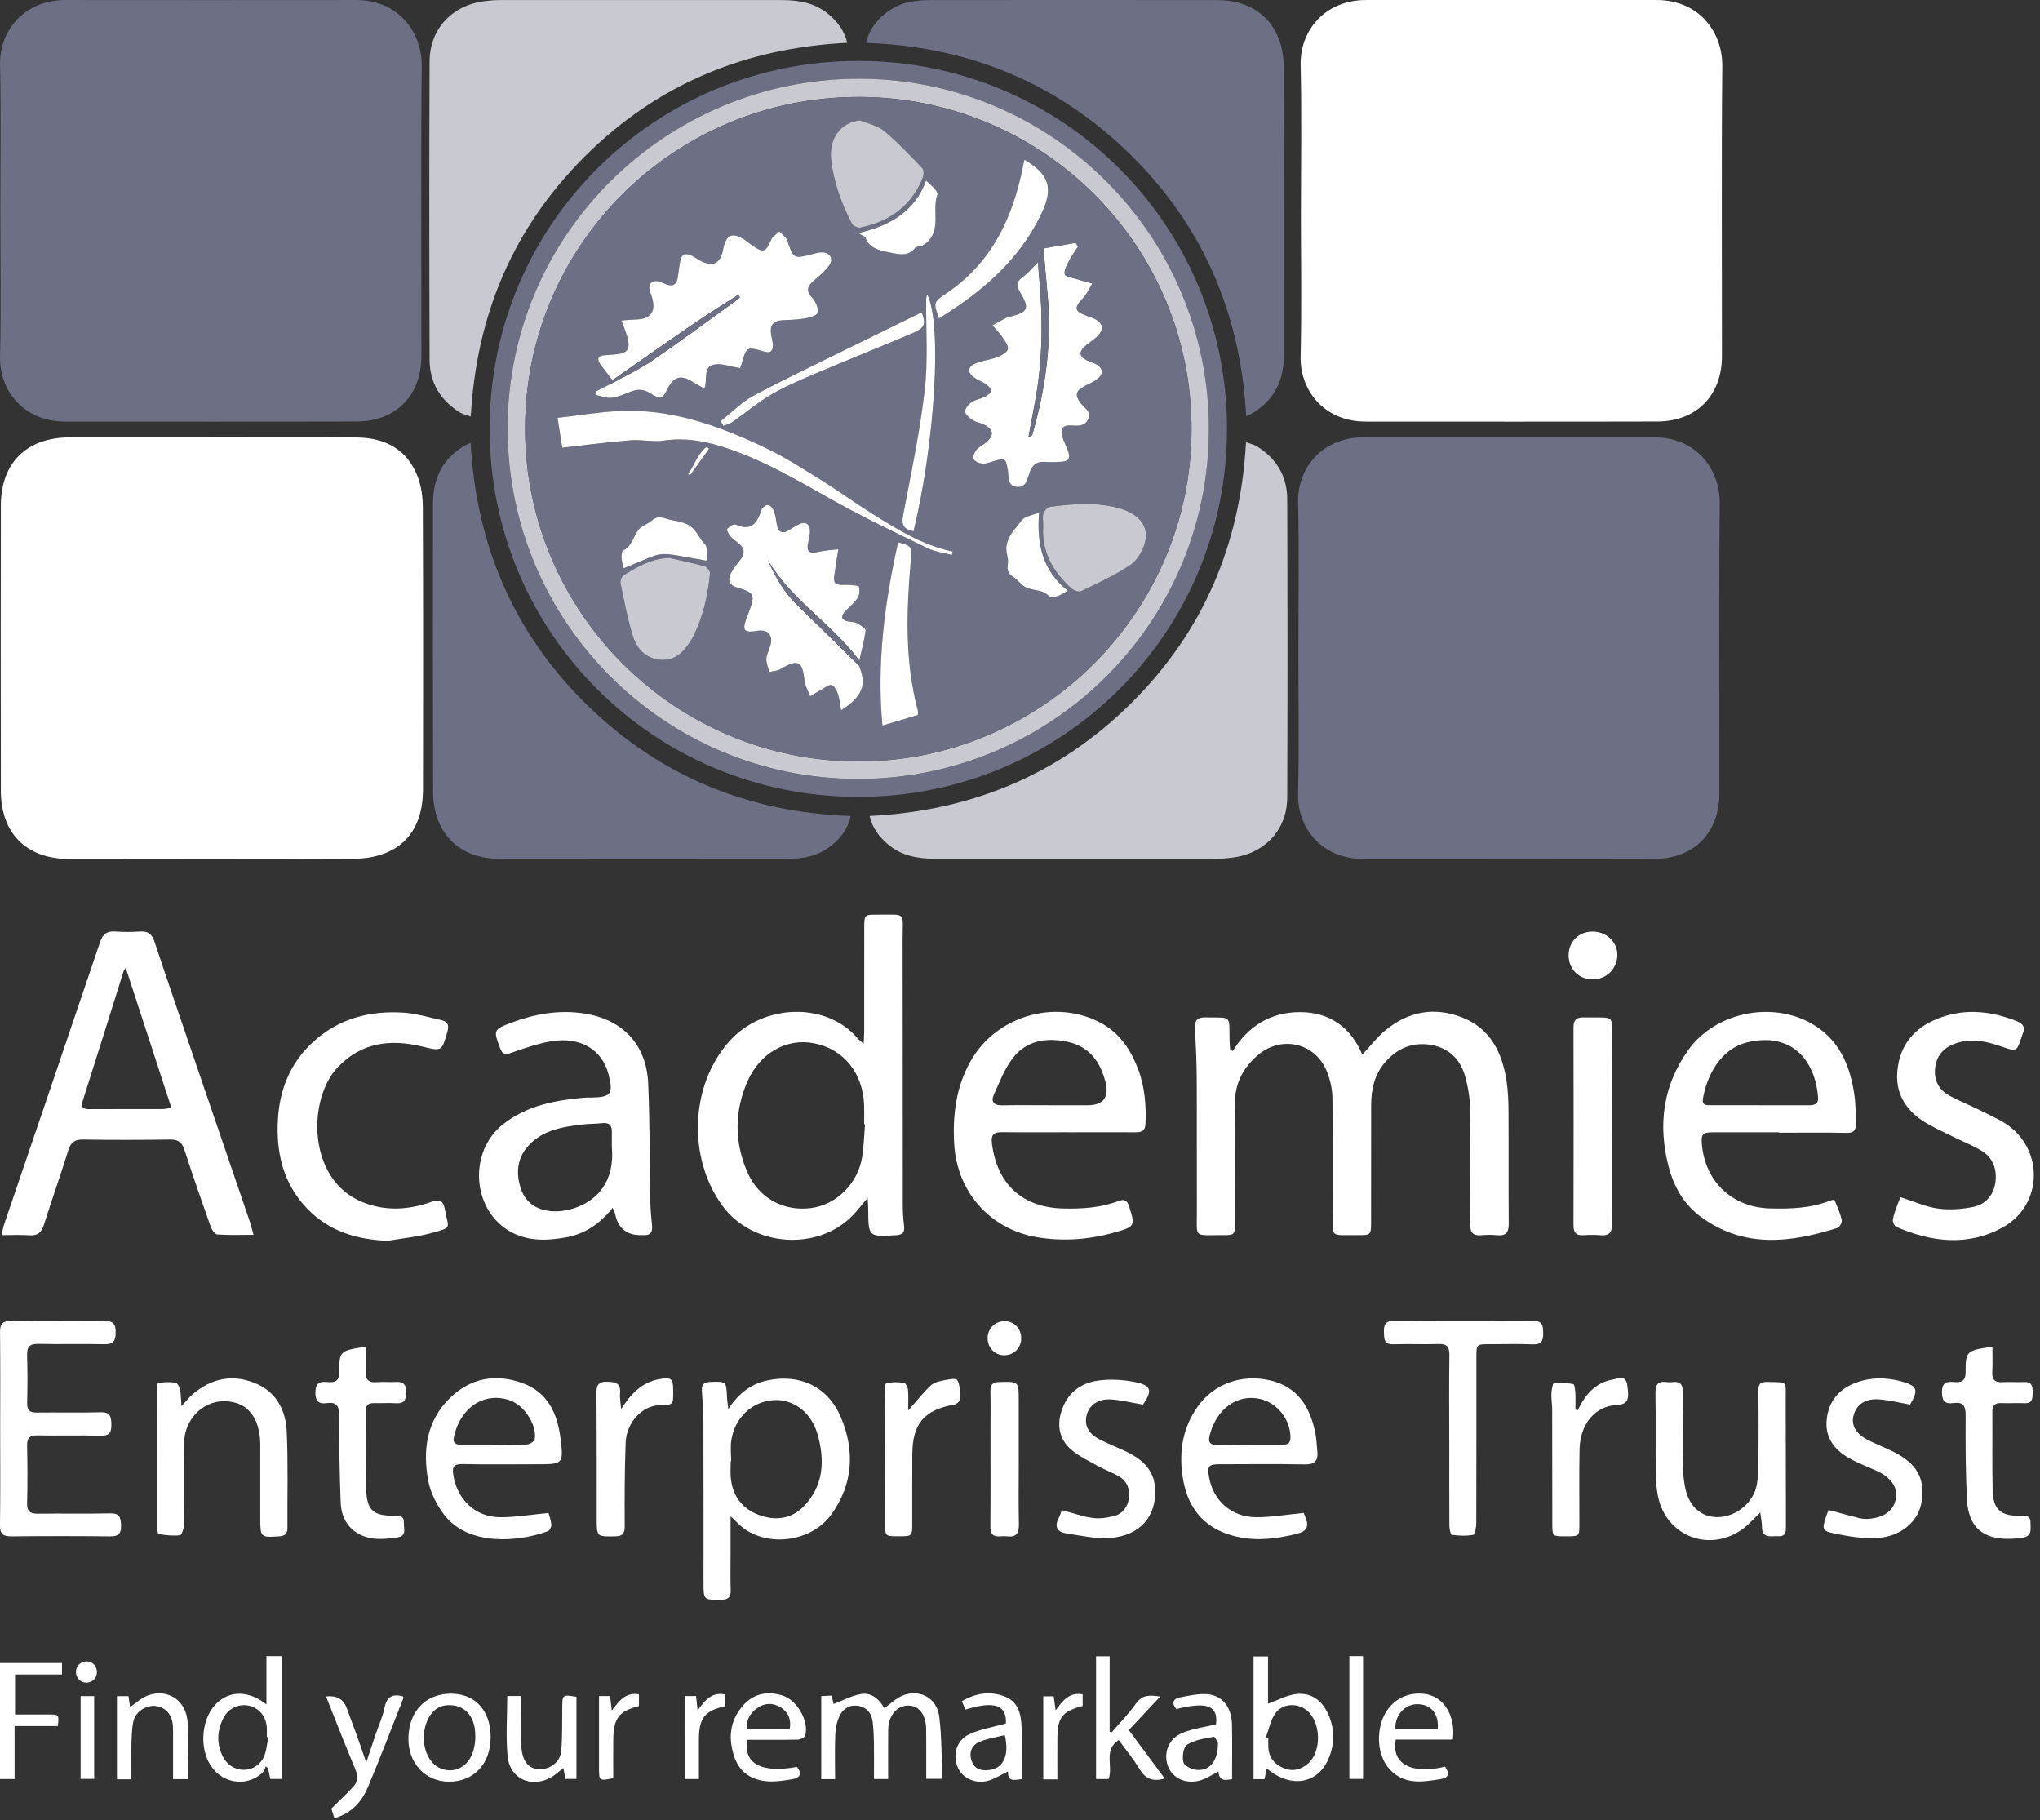<svg fill="none" height="91" viewBox="0 0 102 91" width="102" xmlns="http://www.w3.org/2000/svg"><rect x="0" y="0" width="102" height="91" fill="#333333" stroke="none"/><g fill="#fff"><path d="m61.635 52.542c.783-1.264 1.918-1.946 3.369-1.944 1.474.002 2.526.746 3.113 2.124.409-.437.737-.87 1.144-1.207 1.144-.953 2.454-1.196 3.843-.652 1.413.553 2.001 1.746 2.22 3.156.081.516.098 1.043.101 1.566.011 1.859-.004 3.72.011 5.579.004.42-.114.63-.567.588-.269-.026-.542-.022-.811 0-.422.035-.551-.149-.549-.556.015-1.923.022-3.847-.005-5.77-.007-.532-.101-1.078-.241-1.594-.23-.844-.792-1.428-1.669-1.588-.912-.168-1.693.129-2.314.831-.551.621-.72 1.367-.722 2.165-.006 1.955 0 3.909-.004 5.866 0 .623-.02.648-.645.641-1.474-.017-1.255.204-1.266-1.256-.013-1.875.013-3.751-.022-5.626-.009-.462-.125-.952-.311-1.378-.597-1.365-2.251-1.721-3.395-.757-.757.637-1.177 1.431-1.168 2.448.017 1.971.005 3.943.004 5.912 0 .648-.013.663-.676.658-1.422-.013-1.225.184-1.231-1.247-.009-2.209.005-4.42-.007-6.629-.004-.825-.048-1.651-.09-2.474-.02-.387.123-.543.521-.536 1.334.028 1.19-.155 1.21 1.146.002.153.02.306.031.459.042.026.083.052.125.077z"/><path d="m43.381 59.886c-.309.363-.529.656-.783.912-1.759 1.767-4.97 1.518-6.459-.497-1.772-2.397-1.649-6.058.348-8.268 1.693-1.874 4.849-1.942 6.385-.133.066.077.153.14.309.28.013-.275.029-.457.029-.639.002-1.734 0-3.467.002-5.201 0-.59.026-.621.625-.615 1.522.015 1.29-.197 1.293 1.279.011 4.405.004 8.81.009 13.215 0 .348.018.7.063 1.045.041.321-.048.466-.394.486-1.387.083-1.387.09-1.398-1.29 0-.155-.015-.311-.026-.575zm-.133-3.674c-.013 0-.028-.002-.041-.004 0-.317.009-.636 0-.953-.061-1.625-1.026-2.811-2.515-3.102-1.352-.264-2.693.477-3.321 1.912-.656 1.498-.656 3.031-.004 4.532.569 1.308 1.827 1.982 3.209 1.793 1.262-.173 2.332-1.242 2.535-2.57.081-.53.096-1.072.14-1.608z"/><path d="m12.678 61.732c-.648 0-1.232.024-1.813-.018-.123-.009-.278-.239-.333-.398-.451-1.273-.897-2.55-1.312-3.836-.125-.385-.319-.518-.718-.512-1.448.02-2.898.022-4.348 0-.427-.007-.619.151-.742.549-.389 1.244-.825 2.474-1.218 3.716-.12.381-.311.549-.718.521-.44-.029-.882-.007-1.402-.007.059-.238.087-.403.14-.56 1.597-4.696 3.202-9.39 4.788-14.088.136-.402.343-.562.759-.532.413.028.829.028 1.242 0 .402-.028.597.131.724.514.645 1.947 1.314 3.885 1.975 5.827.93 2.723 1.862 5.446 2.791 8.169.065.19.109.387.184.658zm-6.389-13.344c-.05.07-.088.103-.103.145-.682 2.163-1.354 4.329-2.047 6.49-.131.409.083.426.374.424 1.208 0 2.417 0 3.625-.004.133 0 .265-.039.431-.063-.768-2.354-1.518-4.654-2.281-6.993z"/><path d="m30.634 60.379c-.632.805-1.409 1.319-2.364 1.485-.982.171-1.969.199-2.868-.361-1.818-1.135-1.951-3.941-.267-5.284 1.192-.951 2.603-1.21 4.06-1.345.111-.011.223-.004.334-.005 1.022-.011 1.151-.177.897-1.163-.317-1.238-1.413-1.898-2.874-1.649-.682.116-1.349.348-2.004.579-.297.105-.42.079-.534-.217-.352-.919-.357-.954.584-1.304 1.162-.433 2.356-.641 3.605-.45 1.925.295 3.126 1.548 3.207 3.508.083 1.984.07 3.97.109 5.956.007.38.048.761.083 1.139.028.31-.066.499-.413.479-.031-.002-.065 0-.096 0-.739.021-1.185-.33-1.336-1.054-.018-.086-.066-.168-.125-.313zm-.041-3.038c0-.234-.005-.488 0-.743.009-.346-.14-.494-.496-.45-.332.039-.669.029-.998.07-.938.114-1.87.252-2.587.962-.652.647-.741 1.433-.466 2.251.251.746.87 1.093 1.621 1.124.4.017.831-.068 1.207-.214.947-.365 1.873-1.232 1.719-2.999z"/><path d="m88.965 56.605c-1.098 0-2.196-.002-3.294 0-.547 0-.621.085-.577.602.162 1.872 1.533 3.16 3.406 3.204 1.022.026 2.038-.004 3.006-.391.07-.028.214-.048.221-.029.136.328.284.656.363.999.026.114-.109.359-.217.394-2.351.746-4.676 1.032-6.833-.554-.855-.628-1.35-1.512-1.612-2.522-.538-2.08-.28-4.042.982-5.812 1.446-2.027 4.569-2.531 6.566-1.069 1.098.805 1.547 1.988 1.739 3.279.074.499.074 1.011.079 1.518.002.264-.107.418-.442.411-1.129-.026-2.259-.009-3.39-.009 0-.007 0-.015 0-.022zm-1-1.35c.825 0 1.653-.002 2.478 0 .271 0 .486-.055.461-.387-.146-1.925-1.371-3.276-3.531-2.762-1.389.332-2.047 1.732-2.227 2.828-.055.328.18.317.391.317.81.004 1.619 0 2.43 0z"/><path d="m53.384 56.604c-1.083 0-2.165.009-3.248-.004-.411-.006-.599.075-.538.567.252 2.03 1.52 3.2 3.561 3.248.947.022 1.879-.035 2.772-.376.295-.112.429-.024.523.269.311.975.302 1.011-.707 1.299-1.29.365-2.603.466-3.922.238-2.349-.409-3.981-2.279-4.115-4.663-.081-1.435.09-2.821.803-4.106 1.256-2.264 4.2-3.158 6.494-1.958.908.475 1.461 1.253 1.839 2.174.381.93.473 1.903.429 2.9-.017.352-.21.414-.501.413-1.129-.005-2.26-.002-3.39 0zm-.881-1.35h1.859c.809 0 1.112-.395.908-1.185-.263-1.01-.825-1.761-1.892-1.988-1.039-.221-2.045-.076-2.728.801-.416.534-.667 1.205-.953 1.833-.173.38.011.551.424.542.794-.015 1.59-.004 2.384-.004z"/><path d="m19.371 62.03c-1.562-.063-2.938-.483-4.031-1.63-1.188-1.251-1.542-2.791-1.444-4.446.087-1.492.617-2.813 1.746-3.854 1.288-1.188 2.842-1.583 4.539-1.476.628.039 1.245.234 1.866.367.328.07.424.243.322.59-.287.988-.271.978-1.26.737-1.583-.385-3.036-.214-4.221 1.034-1.514 1.595-1.536 5.606 1.218 6.736 1.153.473 2.31.403 3.45 0 .459-.162.615-.052.696.407.162.923.402.855-.685 1.148-.715.193-1.463.263-2.196.389z"/><path d="m95.037 59.853c.66.208 1.251.483 1.87.566.582.079 1.207.033 1.783-.09.621-.135 1.008-.615 1.085-1.258.075-.645-.138-1.212-.717-1.555-.462-.275-.971-.473-1.454-.713-.455-.225-.923-.433-1.354-.698-.905-.555-1.452-1.369-1.391-2.445.07-1.22.687-2.137 1.82-2.649 1.393-.628 2.787-.508 4.174.044.31.123.424.317.28.632-.013.029-.02.061-.031.09-.263.82-.26.809-1.076.525-.715-.249-1.442-.398-2.198-.157-.602.194-.987.582-1.068 1.214-.079.61.157 1.109.696 1.406.529.291 1.096.508 1.634.783.508.26 1.056.484 1.487.842 1.641 1.365 1.446 3.922-.424 4.96-1.744.967-3.562.753-5.337-.015-.098-.042-.192-.256-.171-.37.048-.278.162-.547.256-.818.035-.101.088-.197.134-.297z"/><path d="m36.529 75.796v1.85c0 .619-.015 1.24.005 1.859.011.357-.133.464-.477.468-.882.007-.882.022-.882-.877 0-2.638.004-5.278-.004-7.916 0-.555-.042-1.111-.077-1.665-.018-.304.105-.418.413-.429.81-.029.809-.041.844.776.005.149.033.297.065.573.529-.799 1.153-1.26 1.971-1.43 1.623-.339 3.019.326 3.662 1.859.704 1.678.601 3.338-.481 4.845-.984 1.369-3.154 1.66-4.445.647-.18-.142-.337-.315-.593-.558zm.028-2.743s-.015 0-.022 0c0 .271-.02.542.004.811.079.91.56 1.559 1.406 1.87.816.302 1.629.212 2.253-.44.998-1.041 1.048-2.307.676-3.605-.315-1.102-1.225-1.763-2.207-1.695-1.072.075-1.933.879-2.102 2.014-.052.341-.007.696-.007 1.046z"/><path d="m.009 71.424c0-1.607.011-3.211-.007-4.816-.006-.431.129-.58.571-.575 1.544.022 3.089.022 4.633 0 .44-.006.584.142.578.575-.004.414-.107.602-.566.591-1.098-.028-2.198.009-3.296-.017-.448-.011-.58.151-.567.58.026.794.02 1.59.002 2.384-.007.354.127.475.475.47 1.067-.015 2.135.018 3.2-.015.494-.015.527.228.536.612.009.402-.101.569-.536.558-1.05-.026-2.102.006-3.152-.015-.392-.007-.532.127-.525.521.02.952.024 1.909 0 2.861-.013.435.164.54.564.534 1.194-.018 2.389.013 3.583-.017.475-.011.543.201.551.601.009.418-.134.554-.551.549-1.64-.018-3.281-.018-4.921 0-.426.004-.59-.118-.582-.568.024-1.605.009-3.211.009-4.816z"/><path d="m65.189 75.633c.018.05.051.153.094.256.179.437.037.665-.427.783-.986.252-1.975.374-2.975.158-1.514-.326-2.428-1.275-2.712-2.789-.249-1.328-.083-2.598.72-3.731.803-1.131 2.203-1.64 3.64-1.297 1.352.322 1.964 1.317 2.229 2.583.068.324.079.661.111.993.039.439-.136.625-.606.617-1.433-.024-2.866-.011-4.3-.007-.529 0-.604.098-.514.626.204 1.192 1.116 2.017 2.362 2.023.77.004 1.54-.135 2.378-.216zm-2.717-3.41h1.665c.241 0 .383-.07.387-.352.009-.871-.635-1.721-1.487-1.929-1.151-.28-2.194.463-2.546 1.783-.094.356-.02.508.361.501.54-.011 1.079-.004 1.619-.004z"/><path d="m27.425 75.636c.037.136.123.357.145.586.009.105-.083.287-.173.321-1.4.527-3.942.787-5.178-.805-.385-.496-.7-1.126-.811-1.736-.275-1.509-.083-2.968 1.085-4.11 1.032-1.008 2.281-1.231 3.622-.753 1.264.451 1.752 1.514 1.907 2.741.164 1.315.133 1.319-1.164 1.319-1.242 0-2.483.018-3.725-.009-.451-.009-.532.14-.466.556.197 1.222 1.1 2.097 2.341 2.102.785.004 1.57-.133 2.422-.214zm-2.745-3.412c.556 0 1.113.018 1.665-.013.142-.007.376-.155.394-.265.116-.719-.536-1.704-1.256-1.947-1.313-.444-2.513.42-2.795 1.877-.057.293.14.348.374.346h1.619z"/><path d="m88.01 75.614c-.3.287-.542.568-.827.785-1.645 1.247-3.856.435-4.278-1.573-.077-.37-.114-.755-.118-1.133-.015-1.35.006-2.701-.013-4.051-.005-.404.107-.606.538-.551.109.015.223.013.333 0 .378-.041.499.133.496.499-.015 1.192-.013 2.382 0 3.574.004.363.035.73.094 1.089.171 1.021.788 1.599 1.662 1.59.906-.009 1.78-.726 1.942-1.614.057-.311.081-.63.083-.947.009-1.238.015-2.478-.004-3.718-.005-.337.063-.488.442-.479 1.065.026.921-.068.925.921.009 2.08.006 4.162.011 6.242 0 .28.029.569-.387.549-.355-.017-.811.142-.812-.484 0-.219-.052-.439-.085-.7z"/><path d="m9.069 70.301c.247-.264.4-.464.59-.623.901-.753 1.914-.986 3.027-.56 1.12.429 1.603 1.358 1.652 2.467.072 1.603.024 3.209.033 4.814 0 .286-.127.383-.402.404-.936.065-.956.053-.956-.892 0-1.144 0-2.288 0-3.432 0-.175.004-.35-.009-.525-.098-1.253-.766-1.934-1.868-1.905-1.035.028-1.912.94-1.927 2.05-.018 1.382 0 2.765-.015 4.147-.002.177-.109.494-.193.503-.352.037-.718.004-1.07-.063-.055-.011-.079-.315-.079-.484-.006-1.828-.004-3.655-.006-5.483 0-.302-.013-.604-.007-.906.004-.227-.029-.623.052-.648.273-.09.593-.079.888-.044.088.011.193.214.221.344.05.239.046.49.074.835z"/><path d="m72.462 71.978c0-1.413-.013-2.828.007-4.241.005-.416-.127-.564-.547-.549-.746.026-1.496-.013-2.242.013-.49.017-.473-.276-.483-.615-.009-.361.068-.555.496-.551 2.323.017 4.646.018 6.969 0 .481-.004.486.243.496.595.009.383-.072.593-.521.575-.715-.029-1.431-.009-2.148-.007-.667 0-.669.002-.669.652 0 2.763.002 5.527-.007 8.29 0 .204-.061.571-.144.586-.35.066-.722.048-1.078.004-.061-.007-.12-.3-.122-.461-.009-1.43-.005-2.859-.005-4.289z"/><path d="m80.599 56.356c0 1.605-.011 3.211.007 4.816.005.431-.14.617-.579.579-.284-.024-.573-.02-.858 0-.38.024-.496-.151-.494-.512.007-3.29.007-6.579 0-9.869 0-.365.125-.516.501-.508 1.686.031 1.406-.214 1.422 1.349.015 1.382.004 2.765.004 4.149z"/><path d="m91.427 75.486c.554.147 1.057.287 1.564.413.136.033.286.042.426.031.798-.057 1.269-.411 1.378-1.017.099-.558-.243-1.054-.953-1.38-.477-.219-.975-.4-1.426-.661-.704-.409-1.162-1.015-1.085-1.87.09-.991.665-1.625 1.603-1.929.685-.221 1.378-.21 2.072-.031.864.223.945.427.497 1.173-.542-.092-1.065-.23-1.593-.262-.674-.039-1.103.287-1.236.824-.118.475.123.903.711 1.205.396.203.812.365 1.214.558 1.242.597 1.678 1.365 1.472 2.574-.16.945-1.019 1.704-2.211 1.772-.715.041-1.455-.081-2.163-.23-.593-.125-.591-.214-.405-.805.037-.12.087-.236.135-.367z"/><path d="m57.138 70.216c-.554-.092-1.078-.227-1.608-.258-.636-.037-1.092.309-1.201.803-.116.52.094.916.687 1.218.439.223.903.396 1.347.614.768.378 1.349.908 1.395 1.837.066 1.371-.741 2.327-2.231 2.454-.726.061-1.476-.118-2.209-.227-.459-.068-.617-.339-.378-.779.066-.123.105-.262.153-.387.529.14 1.022.321 1.534.393.348.05.728-.007 1.074-.096.44-.112.689-.459.744-.903.055-.44-.088-.835-.481-1.069-.339-.203-.722-.334-1.067-.527-.468-.262-.973-.496-1.367-.848-.553-.492-.689-1.163-.462-1.881.276-.877.91-1.4 1.783-1.535.597-.09 1.238-.059 1.835.053.89.166.956.427.461 1.14z"/><path d="m99.62 67.327c0 .446.015.855-.005 1.262-.018.365.112.529.494.507.365-.02.733.011 1.098-.006.398-.018.429.219.426.521-.006.286.003.553-.409.536-.382-.015-.765.011-1.146-.005-.321-.013-.464.098-.461.435.011 1.302-.015 2.607.015 3.909.022.973.402 1.304 1.36 1.29.254-.004.536-.052.534.346 0 .328.094.68-.411.753-1.441.206-2.668-.112-2.763-1.883-.075-1.411-.077-2.826-.07-4.239.004-.479-.135-.683-.621-.612-.405.059-.562-.103-.564-.531-.002-.44.18-.562.575-.523.348.033.608 0 .608-.483 0-1.07.041-1.091 1.341-1.28z"/><path d="m18.288 67.323c0 .415.022.792-.005 1.166-.035.446.114.654.588.606.3-.029.606.013.906-.009.392-.029.536.125.532.521-.004.37-.096.569-.51.542-.365-.026-.733.004-1.098-.005-.276-.007-.413.096-.411.385.007 1.319-.028 2.64.02 3.959.039 1.03.37 1.291 1.406 1.286.26 0 .496.007.477.357-.015.287.175.658-.343.73-.704.098-1.402.16-2.034-.252-.538-.352-.761-.905-.783-1.511-.052-1.444-.081-2.891-.077-4.335 0-.47-.122-.691-.615-.621-.394.057-.573-.083-.571-.521 0-.429.158-.571.566-.534.335.031.619.026.621-.47.007-1.087.033-1.093 1.336-1.295z"/><path d="m31.058 70.442c.477-.744 1.013-1.337 1.912-1.498.584-.105.689-.035.689.54 0 .724.055.755-.702.768-.851.015-1.636.881-1.673 1.851-.053 1.395-.057 2.793-.048 4.189.002.378-.109.507-.481.512-.919.015-.919.028-.919-.882 0-2.082.004-4.162-.013-6.244-.004-.405.068-.617.543-.602.413.013.68.063.637.566-.022.263.033.532.053.799z"/><path d="m78.895 70.488c.363-.774.879-1.373 1.759-1.527.271-.048.626-.23.706.262.123.785.015.984-.534 1.013-1.058.055-1.822.947-1.848 2.215-.026 1.255-.005 2.509-.009 3.762 0 .588-.005.59-.683.59-.661 0-.669-.005-.67-.604-.004-1.905-.002-3.81-.007-5.715 0-.269-.048-.54-.039-.807.007-.184.061-.518.123-.527.321-.039.654-.015.973.044.059.011.092.282.101.435.017.28.004.56.004.84l.122.022z"/><path d="m45.415 70.507c.392-.446.709-.833 1.058-1.19.127-.129.319-.23.497-.265.302-.063.807-.188.888-.065.168.251.129.652.129.989 0 .085-.168.225-.275.243-1.496.26-2.085.942-2.096 2.471-.009 1.159 0 2.319-.004 3.478 0 .632-.004.632-.691.632-.658 0-.661 0-.663-.61-.004-1.938-.004-3.876-.005-5.812 0-.19-.013-.381-.005-.571.009-.225-.022-.617.059-.643.275-.088.595-.074.89-.037.085.011.193.225.204.354.029.326.009.658.009 1.026z"/><path d="m50.938 72.961c0 1.08-.017 2.161.007 3.241.009.45-.135.66-.597.602-.111-.013-.223-.011-.333 0-.37.035-.499-.123-.496-.495.015-1.588.006-3.176.006-4.764 0-.667.011-1.334-.004-2.001-.007-.322.107-.446.44-.455.976-.026.976-.039.976.921v2.953z"/><path d="m79.619 46.569c.691-.005 1.249.512 1.249 1.161 0 .678-.523 1.214-1.201 1.231-.693.017-1.225-.49-1.236-1.179-.011-.695.492-1.207 1.188-1.212z"/><path d="m51.061 66.892c0 .483-.357.851-.833.86-.47.009-.842-.363-.848-.846-.005-.477.359-.851.836-.859.473-.007.844.361.844.844z"/><path d="m41.75 88.941h-.687v-4.151c.153-.007.319-.015.514-.024.044.182.085.344.105.42.459-.175.895-.416 1.36-.497.542-.096.919.264 1.177.706.298-.215.56-.479.879-.617.851-.37 1.741.086 1.863 1.024.131 1.017.111 2.052.157 3.124h-.805c0-.531 0-1.05 0-1.57 0-.302 0-.604-.004-.905-.013-.737-.354-1.186-.895-1.188-.575 0-.997.505-1.004 1.223-.007.807-.002 1.612-.002 2.45h-.709c0-.637.007-1.251-.002-1.864-.006-.332-.024-.665-.063-.997-.048-.42-.284-.713-.706-.794-.404-.077-.746.112-.923.45-.147.282-.225.626-.239.947-.033.741-.011 1.485-.011 2.26z"/><path d="m63.338 88.404c-.037.175-.074.343-.114.536h-.547v-6.131h.724v2.36c.477-.171.925-.42 1.396-.479.761-.094 1.308.315 1.616 1.008.326.733.328 1.485.015 2.22-.543 1.28-1.91 1.492-3.091.486zm-.041-1.562c.041.015.079.029.12.044 0 .159-.007.319 0 .475.028.496.298.825.739 1.019.457.201.881.096 1.242-.215.696-.601.658-2.078-.053-2.659-.472-.385-1.212-.363-1.577.146-.241.335-.319.788-.47 1.188z"/><path d="m13.323 82.791h.757v6.142h-.566c-.035-.166-.072-.345-.109-.525-.037-.037-.074-.074-.111-.111-.055.109-.087.245-.173.324-.844.781-2.154.514-2.692-.542-.466-.914-.3-2.216.368-2.896.667-.676 1.623-.689 2.524.024v-2.419zm.096 4.061c-.026-.006-.052-.013-.077-.018 0-.144.005-.285 0-.429-.022-.564-.354-.997-.857-1.126-.496-.127-1.039.092-1.299.579-.339.639-.37 1.319-.037 1.968.418.812 1.524.881 1.99.107.184-.306.193-.715.282-1.078z"/><path d="m58.238 88.909c-.617.18-.98 0-1.267-.479-.3-.501-.678-.954-1.035-1.446-.779.503-.267 1.304-.505 1.951h-.628v-6.135h.68v3.768c.035.009.07.018.103.029.407-.475.855-.925 1.212-1.435.308-.44.674-.429 1.212-.348-.553.59-1.046 1.117-1.57 1.673.593.801 1.185 1.597 1.798 2.426z"/><path d="m24.531 86.859c-.007 1.325-.844 2.211-2.085 2.209-1.181 0-2.045-.93-2.026-2.176.02-1.35.866-2.227 2.141-2.222 1.212.006 1.978.857 1.971 2.187zm-.766-.061c-.004-.063 0-.206-.02-.346-.109-.785-.604-1.231-1.33-1.209-.507.015-.822.298-1.026.726-.341.707-.236 1.63.234 2.148.315.346.835.475 1.262.313.547-.208.875-.787.882-1.63z"/><path d="m50.295 86.162c.05-.917-.56-1.153-2.028-.696-.05-.125-.101-.252-.17-.422.698-.404 1.409-.518 2.144-.232.663.258.812.864.835 1.483.033.87.007 1.741.007 2.647-.334.026-.698.175-.685-.389-.322.158-.617.35-.938.453-.654.206-1.328-.092-1.57-.647-.273-.63-.068-1.369.58-1.665.549-.251 1.168-.35 1.822-.534zm-.057.577c-.433.112-.89.171-1.291.352-.354.16-.508.508-.372.921.133.402.429.51.82.481.752-.055 1.094-.7.844-1.756z"/><path d="m5.847 84.792h.577c.028.186.052.354.079.545.286-.195.529-.427.818-.549.967-.407 1.944.14 2.054 1.229.096.954.02 1.927.02 2.924h-.742c0-.682 0-1.36 0-2.036 0-.206.006-.414-.007-.619-.035-.56-.354-.93-.844-.999-.466-.065-1.022.263-1.131.757-.094.427-.088.879-.103 1.321-.015.519-.004 1.039-.004 1.583h-.717v-4.152z"/><path d="m60.801 86.199c.116-.923-.442-1.151-1.986-.759-.245-.3-.177-.516.199-.588.431-.083.877-.182 1.31-.16.772.041 1.256.637 1.275 1.509.018.903.004 1.805.004 2.738-.302.048-.647.147-.68-.383-.293.151-.553.328-.842.426-.72.247-1.441-.057-1.676-.672-.258-.672.022-1.407.737-1.691.521-.206 1.094-.282 1.658-.418zm.1.941c-.024-.039-.149-.33-.216-.317-.457.085-.952.157-1.332.396-.186.116-.252.606-.182.879.046.179.424.363.667.381.654.052 1.052-.429 1.063-1.339z"/><path d="m72.251 88.314c.236.334.19.562-.208.623-.422.065-.853.144-1.273.116-1.205-.077-1.944-1.104-1.804-2.443.131-1.266 1.069-2.071 2.249-1.931.956.114 1.575 1.069 1.428 2.284h-2.854c-.239 1.216.798 1.765 2.463 1.352zm-2.478-1.87h2.111c.074-.75-.322-1.234-.989-1.251-.647-.017-1.175.564-1.122 1.251z"/><path d="m16.3 84.808c.522-.058.864.128 1.026.556.168.444.333.89.495 1.336.155.429.302.862.492 1.402.175-.523.319-.96.466-1.393.153-.45.357-.888.45-1.349.112-.558.414-.689.916-.558.009.024.037.055.029.075-.586 1.487-1.153 2.983-1.774 4.455-.309.731-.814 1.317-1.682 1.56-.065-.204-.123-.392-.151-.479.413-.409.785-.746 1.116-1.117.212-.238.219-.518.087-.838-.501-1.196-.971-2.404-1.468-3.65z"/><path d="m39.851 88.33c.271.346.142.553-.249.617-.391.063-.79.131-1.181.107-.787-.048-1.409-.403-1.687-1.181-.339-.945-.26-1.855.431-2.627.529-.591 1.221-.717 1.964-.483.726.228 1.323 1.269 1.137 1.99-.026.1-.249.21-.381.212-.84.018-1.68.009-2.513.009-.217 1.196.704 1.684 2.481 1.354zm-.367-1.879c.09-.477-.059-.847-.433-1.087-.392-.252-.827-.241-1.207.037-.339.249-.545.586-.499 1.05h2.137z"/><path d="m3.099 83.137v.573h-2.347v2.001c.582 0 1.164-.004 1.746 0 .451.004.451.009.396.575h-2.165v2.649h-.73v-5.798z"/><path d="m25.364 84.784h.685c0 .628-.005 1.24.002 1.853.004.317-.007.639.048.947.105.588.422.862.908.86.525-.004 1.006-.368 1.054-.912.063-.724.042-1.457.052-2.187.007-.626.013-.634.709-.519v4.103h-.553c-.031-.175-.063-.343-.1-.547-.221.171-.4.346-.61.466-.978.558-2.065.083-2.176-1.03-.1-.984-.02-1.986-.02-3.032z"/><path d="m67.468 82.791h.685v6.139h-.685z"/><path d="m52.868 88.951h-.704v-4.151h.521c.028.197.055.407.096.702.354-.485.68-.919 1.352-.8v.58c-1.035.284-1.254.564-1.264 1.632-.006.663 0 1.327 0 2.034z"/><path d="m34.242 84.788h.56c.024.225.048.433.079.717.361-.492.689-.928 1.363-.798v.59c-1.017.232-1.295.593-1.299 1.667-.002.647 0 1.295 0 1.973h-.704z"/><path d="m29.951 84.787h.553c.028.225.052.437.087.73.363-.483.68-.934 1.356-.812v.584c-.991.252-1.264.595-1.282 1.634-.011.661-.002 1.325-.002 1.971-.698.142-.711.133-.711-.492 0-1.186 0-2.375 0-3.615z"/><path d="m4.031 84.792h.678v4.136h-.678z"/><path d="m4.847 83.581c0 .302-.223.532-.52.538-.293.005-.525-.227-.529-.529-.004-.297.225-.531.521-.536.297-.005.527.227.527.527z"/><path d="m10.608 21.864c2.404 0 4.81-.013 7.214.005 1.407.011 2.52.573 3.054 1.94.186.475.263 1.022.265 1.536.02 4.707.017 9.412.009 14.12-.002 1.63-.671 2.743-1.98 3.22-.468.17-.995.245-1.496.247-4.746.018-9.493.018-14.239.007-2.119-.006-3.39-1.288-3.392-3.408-.007-4.755-.009-9.508 0-14.263.004-2.135 1.295-3.399 3.443-3.403 2.373-.004 4.746 0 7.118 0z"/></g><path d="m64.92 32.371c0-2.417.041-4.834-.015-7.25-.041-1.743 1.22-3.259 3.268-3.259 4.841.002 9.683.004 14.522 0 2.17-.002 3.307 1.645 3.292 3.296-.046 4.832-.015 9.667-.017 14.499 0 1.973-1.267 3.27-3.24 3.276-4.856.013-9.714.004-14.57.004-2.085 0-3.298-1.56-3.257-3.268.059-2.432.015-4.864.015-7.297z" fill="#6d6f84"/><path d="m43.477 40.792c5.116-.256 9.5-2.076 13.1-5.656 3.587-3.568 5.442-7.916 5.724-13.027.201.072.383.105.529.195.986.602 1.527 1.494 1.531 2.642.017 4.976.022 9.952 0 14.926-.007 1.643-1.166 2.832-2.809 3.01-.221.024-.444.046-.667.046-4.712.002-9.427.004-14.139 0-.862 0-1.686-.145-2.364-.733-.422-.365-.759-.792-.903-1.406z" fill="#c8c9d1"/><path d="m23.531 22.139c.287 5.16 2.183 9.543 5.832 13.112 3.647 3.565 8.074 5.365 13.168 5.542-.168.958-1.164 1.875-2.224 2.058-.297.052-.601.083-.901.083-4.808.005-9.616.007-14.425 0-1.616 0-2.774-.812-3.176-2.227-.098-.346-.149-.719-.151-1.078-.009-4.816-.009-9.632-.005-14.449 0-1.229.457-2.224 1.54-2.88.09-.055.193-.092.337-.162z" fill="#6d6f84"/><path d="m61.35 21.462c-.009 10.19-8.242 18.386-18.457 18.375-10.215-.013-18.42-8.22-18.411-18.419.009-10.19 8.24-18.384 18.457-18.373 10.213.011 18.42 8.222 18.413 18.419zm-.906-.005c0-9.661-7.831-17.513-17.477-17.52-9.701-.007-17.582 7.819-17.588 17.465-.005 9.685 7.828 17.533 17.508 17.539 9.703.007 17.556-7.813 17.556-17.483z" fill="#6d6f84"/><path d="m60.444 21.457c0 9.67-7.855 17.489-17.556 17.483-9.681-.007-17.512-7.854-17.508-17.539.005-9.646 7.886-17.472 17.588-17.465 9.646.007 17.479 7.859 17.477 17.52zm-17.51-16.61c-9.226-.009-16.691 7.421-16.678 16.599.011 9.156 7.474 16.607 16.643 16.619 9.163.013 16.657-7.437 16.678-16.583.02-9.191-7.417-16.627-16.641-16.636z" fill="#c8c9d1"/><path d="m42.934 4.847c9.224.009 16.663 7.445 16.641 16.636-.02 9.143-7.514 16.594-16.678 16.583-9.169-.013-16.631-7.463-16.643-16.619-.011-9.178 7.452-16.608 16.678-16.599zm.026 28.171c.112-.501.256-1.0.315-1.509.013-.107-.269-.271-.44-.365-.118-.066-.278-.055-.418-.081-.394-.075-.383-.269-.149-.521.206-.221.451-.415.614-.663.096-.145.105-.383.064-.56-.013-.059-.3-.061-.464-.079-.252-.028-.619.041-.726-.096-.12-.155-.018-.492.011-.748.037-.315.098-.628.147-.942-.319.039-.645.05-.956.122-.521.12-.654.009-.545-.503.037-.17.083-.344.081-.516-.004-.378-.228-.51-.573-.344-.171.083-.324.201-.488.298-.313.184-.512.1-.588-.258-.048-.232-.066-.475-.147-.696-.048-.133-.179-.302-.295-.321-.101-.015-.298.138-.335.254-.21.652-.501 1.087-1.291.726-.094-.042-.324.107-.422.225-.041.048.079.269.168.374.111.131.267.225.402.335.298.245.334.518.092.827-.166.212-.344.422-.466.659-.201.392-.077.628.346.748.799.228.864.357.567 1.144-.044.12-.094.236-.136.355-.234.647-.14.761.536.648.518-.085.794.214.656.72-.063.23-.192.451-.203.682-.011.216.094.439.149.658.188-.048.398-.057.56-.151.871-.51 1.096-.405 1.199.593.005.048.002.098.018.142.083.212.173.42.26.63.19-.112.374-.232.567-.337.169-.092.38-.267.512-.223.145.048.258.291.319.472.081.239.1.501.151.785 1.081-.693 1.295-1.269.89-2.235.005-.085.011-.168.015-.252zm8.95-19.917c-.26.254-.494.543-.785.755-.298.215-.326.396-.142.707.519.877.444 1.034-.543 1.282-.031.007-.066.005-.094.018-.243.131-.483.263-.724.396.159.184.337.357.472.558.133.199.341.453.3.632-.041.173-.341.326-.558.409-.354.135-.75.164-1.092.315-.37.164-.372.461-.039.691.182.125.4.199.58.328.12.085.28.227.275.337-.005.107-.182.234-.311.3-.21.107-.468.136-.659.265-.155.105-.334.311-.332.47.002.145.214.315.368.422.153.105.354.138.529.214.549.238.586.577.105.949-.151.116-.335.204-.45.35-.094.12-.188.354-.133.446.075.125.293.216.455.229.18.013.37-.072.553-.125.577-.17.606-.147.706.437.055.326-.039.783.431.848.494.066.549-.405.667-.731.135-.368.354-.543.746-.516.221.015.446.009.669.004.567-.015.661-.151.457-.663-.081-.206-.188-.405-.247-.619-.098-.348.02-.568.418-.545.339.018.702.068.877-.308.181-.385-.19-.562-.372-.8-.295-.385-.262-.604.158-.842.194-.109.405-.188.59-.311.437-.291.407-.626-.064-.842-.129-.059-.271-.098-.396-.162-.352-.181-.391-.396-.105-.667.184-.173.409-.304.597-.475.418-.38.361-.722-.147-.947-.087-.039-.179-.066-.269-.1-.7-.254-.726-.402-.225-.941.182-.197.293-.461.437-.695-.258-.072-.518-.138-.772-.219-.216-.07-.569-.12-.604-.247-.052-.192.101-.453.21-.665.129-.251.3-.481.453-.719-.039-.061-.077-.122-.116-.182-.536.092-1.072.186-1.608.278-.088.227-.177.453-.265.68zm-21.372 6.094c-.249.125-.497.252-.746.378l-.017.169c.265.055.538.179.794.147.339-.041.671-.186.995-.315.339-.135.636-.111.949.085.545.341.593.319.888-.252.297-.575.65-.674 1.199-.337.193.118.392.23.621.363.182-.457-.094-1.089.481-1.203.394-.079.84.103 1.306.175-.002.006.041-.079.066-.17.252-.91.254-.916 1.139-.656.337.1.451-.046.433-.348-.009-.173-.061-.343-.088-.514-.07-.427.096-.676.545-.704.365-.024.735-.02 1.092-.083.249-.044.636-.131.685-.287.065-.203-.081-.551-.249-.731-.322-.344-.287-.582.05-.866.278-.234.564-.477.775-.766.251-.341.046-.671-.378-.661-.14.004-.282.042-.42.079-.984.258-.976.252-1.301-.691-.057-.168-.252-.286-.385-.427-.136.129-.332.232-.4.391-.287.659-.396.7-.999.269-.077-.055-.153-.114-.23-.171-.737-.54-1.046-.313-1.188.429-.136.717-.556.87-1.185.512-.096-.055-.188-.118-.285-.173-.442-.245-.625-.149-.698.363-.031.219-.063.44-.092.659-.052.374-.254.488-.604.352-.118-.046-.232-.112-.354-.142-.332-.077-.527.122-.451.455.028.123.088.238.123.359.201.7-.074 1.07-.798 1.091-.227.005-.451.029-.73.05.129.374.254.65.317.94.111.497-.028.676-.525.744-.204.028-.413.041-.619.052-.35.02-.425.18-.227.461.192.269.4.525.601.787-.029.063-.059.125-.09.188zm17.061 8.546c.011-.055.02-.111.031-.166-1.529-.321-2.82-1.137-4.108-1.947-.822-.518-1.605-1.091-2.43-1.603-.905-.56-1.802-1.146-2.76-1.603-2.354-1.126-4.788-2.017-7.461-1.866-.989.055-1.973.219-2.994.337.094.597.17 1.074.236 1.49 1.185-.133 2.301-.28 3.421-.37.547-.044 1.115.098 1.653.018.989-.147 1.933-.004 2.863.284 2.023.625 3.823 1.704 5.656 2.73 1.524.853 3.104 1.603 4.676 2.365.372.18.809.225 1.216.333zm4.561-1.441c-.098 1.214.45 2.264 1.417 3.117.116.103.37.19.486.133.838-.409 1.697-.796 2.461-1.317.354-.239.632-.735.733-1.164.182-.772-.315-1.373-1.236-1.643-1.17-.346-2.36-.241-3.543-.088-.12.015-.262.199-.308.334-.053.157-.013.344-.013.628zm-18.704 1.586c-.875.035-1.583.44-2.272.873-.101.063-.18.284-.155.407.188.895.348 1.804.63 2.673.21.647.702 1.131 1.441 1.15.744.02 1.168-.496 1.512-1.078.017-.028.029-.057.044-.085.501-.993.739-2.06.844-3.156.011-.114-.134-.322-.245-.354-.593-.166-1.199-.291-1.8-.429zm9.556-21.866c-.964.09-1.573.886-1.457 1.957.125 1.137.514 2.194 1.035 3.2.059.116.302.23.429.203 1.465-.304 2.564-1.085 3.123-2.513.052-.133.05-.374-.033-.461-.613-.639-1.223-1.291-1.903-1.857-.321-.267-.792-.357-1.196-.527zm1.896 21.089c-.674 3.023-1.074 6.037-.785 9.162.63-.188 1.203-.357 1.772-.527 0-.105.013-.171-.002-.228-.663-2.482-.567-4.998-.348-7.52.059-.685.068-.685-.637-.886zm6.321-19.119c-.02.079-.035.123-.044.169-.507 2.664-1.569 4.991-3.931 6.553-.582.385-.578.461-.298 1.21.298-.195.591-.38.877-.575 1.815-1.24 3.353-2.734 4.287-4.762.554-1.203.322-1.883-.89-2.594zm-4.923 1.037c-.551 1.513-1.748 2.242-3.382 2.623.203.133.326.168.352.238.203.553.776.65 1.185.726.374.07.938.263 1.299-.227.057-.077.241-.052.35-.105.116-.059.229-.142.317-.239.623-.676.168-1.568.446-2.318.026-.07-.065-.206-.133-.284-.118-.138-.262-.256-.433-.416zm-15.119 19.381c2.238-.897 1.406-.849 4.154-.376-.022-.28.064-.671-.085-.814-.321-.306-.411-.766-.89-1.002-.357-.177-.689-.171-1.019-.276-.309-.1-.508-.135-.759.085-.208.182-.523.271-.678.481-.251.341-.319.811-.763 1.026-.07.035-.076.256-.066.387.011.164.068.326.105.49zm20.773-2.789c-.359.153-.728.197-.877.402-.265.361-.608.661-.737 1.17-.096.376.087.632.053.927-.035.311-.055.531.252.717.249.151.424.44.683.551.374.162.84.081 1.149.457.05.059.271.009.398-.035.158-.053.3-.155.514-.269-1.256-.993-1.573-2.338-1.435-3.917zm-15.915-4.573c.042.083.083.164.125.247.155-.066.328-.109.462-.203.634-.444 1.229-.953 1.894-1.343.682-.402 1.415-.72 2.146-1.03 1.665-.707 3.347-1.374 5.013-2.084.569-.241.625-.481.396-1.015-1.336.654-2.677 1.306-4.012 1.966-1.479.731-2.975 1.435-4.425 2.222-.586.317-1.069.822-1.599 1.242zm9.637 5.512c1.085-4.527 1.433-10.407.678-11.85-.022.109-.048.179-.048.249-.017 1.52.099 3.056-.074 4.558-.241 2.091-.682 4.162-1.078 6.234-.092.483.02.715.523.809zm-11.276-2.869c.031.026.063.052.094.077.319-.446.637-.892.956-1.337-.041-.029-.083-.059-.123-.088-.461.337-.595.916-.927 1.347z" fill="#6d6f84"/><path d="m30.625 19.006c-.201-.262-.409-.518-.601-.787-.199-.278-.123-.439.227-.461.206-.013.413-.024.619-.052.497-.068.636-.247.525-.744-.065-.289-.188-.566-.317-.94.278-.02.505-.044.73-.05.726-.018 1-.391.798-1.091-.035-.122-.096-.236-.123-.359-.076-.335.12-.532.451-.455.122.029.236.096.354.142.348.136.553.022.604-.352.029-.219.061-.44.092-.659.074-.512.256-.608.698-.363.098.053.19.118.285.173.628.359 1.05.206 1.185-.512.14-.742.45-.969 1.188-.429.077.057.151.116.23.171.602.431.713.391.999-.269.068-.158.263-.262.4-.391.131.142.328.262.385.427.324.943.317.949 1.301.691.138-.037.278-.076.42-.079.424-.009.628.321.378.661-.214.289-.497.532-.775.766-.337.286-.372.521-.05.866.168.181.313.529.249.731-.05.155-.437.243-.685.287-.357.063-.728.059-1.092.083-.45.029-.614.276-.545.704.028.171.079.343.088.514.017.302-.098.448-.433.348-.884-.26-.886-.252-1.139.656-.024.088-.068.173-.066.17-.468-.072-.912-.252-1.306-.175-.573.114-.297.746-.481 1.203-.228-.133-.425-.245-.621-.363-.549-.335-.903-.238-1.199.337-.295.571-.343.595-.888.252-.313-.195-.61-.219-.949-.085-.324.129-.656.275-.995.315-.254.031-.529-.094-.794-.147l.017-.169c.249-.125.497-.252.746-.378.693-.383 1.419-.717 2.071-1.161 1.417-.969 2.795-1.993 4.187-2.997.072-.052.135-.12.201-.179-.028-.039-.055-.077-.083-.116-.702.453-1.415.89-2.104 1.361-1.402.958-2.789 1.934-4.184 2.905z" fill="#fff"/><path d="m52.174 12.423c.536-.092 1.072-.186 1.608-.278.039.061.077.122.116.182-.153.239-.324.468-.453.719-.107.212-.26.473-.21.665.033.127.389.177.604.247.254.081.514.147.772.219-.144.234-.254.497-.437.695-.501.54-.475.689.225.942.09.033.181.061.269.1.508.225.566.567.147.947-.188.17-.413.3-.597.475-.285.271-.247.486.105.667.127.065.267.103.396.162.472.217.501.551.065.842-.184.123-.396.201-.59.311-.42.236-.453.455-.158.842.182.238.553.414.372.799-.177.376-.538.326-.877.308-.398-.022-.516.197-.418.545.059.212.166.413.247.619.203.512.111.65-.457.663-.223.005-.446.013-.669-.004-.392-.028-.613.147-.746.516-.118.324-.173.798-.667.731-.47-.063-.376-.521-.431-.847-.1-.584-.129-.606-.706-.437-.182.053-.372.14-.553.125-.162-.013-.38-.103-.455-.228-.055-.092.039-.326.133-.446.114-.145.298-.234.45-.35.481-.372.444-.711-.105-.949-.175-.075-.376-.109-.529-.214-.155-.107-.367-.276-.368-.422-.002-.158.177-.365.332-.47.192-.129.448-.158.659-.265.129-.066.306-.193.311-.3.006-.111-.155-.252-.275-.337-.18-.127-.398-.201-.58-.328-.332-.23-.33-.527.039-.691.343-.151.739-.181 1.093-.315.217-.083.518-.236.558-.409.042-.179-.166-.433-.3-.632-.135-.201-.313-.372-.472-.558.241-.133.483-.265.724-.396.026-.015.063-.011.094-.018.987-.249 1.063-.405.543-1.282-.184-.311-.155-.492.142-.708.291-.212.525-.499.785-.755.007.158.007.319.024.475.217 2.205.225 4.405-.197 6.592-.109.566-.21 1.133-.315 1.699.138-.039.182-.101.203-.171.658-2.292.982-4.619.75-7.006-.074-.755-.133-1.512-.199-2.268z" fill="#fff"/><path d="m42.945 33.27c.405.965.192 1.542-.89 2.235-.052-.286-.07-.545-.151-.785-.061-.181-.175-.424-.319-.472-.133-.044-.343.131-.512.223-.194.105-.38.225-.567.337-.087-.21-.177-.418-.26-.63-.017-.042-.015-.094-.018-.142-.103-.999-.328-1.104-1.199-.593-.16.094-.372.103-.56.151-.053-.219-.16-.44-.149-.658.011-.23.14-.451.203-.682.138-.507-.138-.805-.656-.72-.676.111-.77-.002-.536-.648.042-.12.092-.238.136-.355.297-.787.232-.917-.567-1.144-.424-.122-.547-.357-.346-.748.121-.238.3-.448.466-.659.243-.311.206-.582-.092-.827-.135-.111-.291-.204-.402-.335-.088-.105-.208-.326-.168-.374.098-.118.328-.267.422-.225.79.361 1.081-.074 1.291-.726.037-.116.234-.269.335-.254.114.017.247.188.295.321.081.221.098.464.147.696.075.357.274.442.588.258.164-.098.317-.216.488-.298.344-.168.569-.035.573.345 0 .171-.044.344-.081.516-.109.512.024.623.545.503.311-.072.637-.083.956-.121-.05.313-.112.626-.147.941-.029.256-.131.593-.011.748.107.136.475.068.726.096.162.018.45.02.464.079.041.177.031.414-.064.56-.162.249-.407.442-.614.663-.234.252-.245.446.149.521.14.028.3.017.418.081.17.094.453.26.44.365-.059.508-.203 1.006-.315 1.509-1.341-1.833-3.397-3.018-4.565-5.013.363.825.799 1.595 1.455 2.231 1.037 1.006 2.063 2.023 3.095 3.034z" fill="#fff"/><path d="m47.598 27.741c-.407-.107-.846-.153-1.216-.334-1.571-.763-3.152-1.512-4.676-2.365-1.833-1.026-3.633-2.106-5.656-2.73-.93-.287-1.872-.433-2.863-.284-.538.081-1.105-.063-1.653-.018-1.122.09-2.238.239-3.421.37-.066-.416-.142-.894-.236-1.49 1.021-.118 2.004-.282 2.994-.337 2.675-.151 5.107.741 7.461 1.866.956.459 1.855 1.043 2.76 1.603.824.512 1.608 1.085 2.43 1.603 1.29.811 2.579 1.627 4.108 1.947-.011.055-.02.111-.031.166z" fill="#fff"/><path d="m52.159 26.3c0-.284-.041-.472.013-.628.046-.135.19-.319.308-.333 1.183-.155 2.373-.258 3.543.088.921.273 1.417.873 1.236 1.643-.101.429-.381.925-.733 1.164-.766.519-1.625.908-2.461 1.317-.116.057-.37-.029-.486-.133-.967-.855-1.514-1.903-1.417-3.117z" fill="#c8c9d1"/><path d="m33.455 27.887c.601.138 1.207.264 1.8.429.111.031.254.239.245.354-.105 1.096-.344 2.163-.844 3.156-.015.028-.028.057-.044.085-.346.582-.77 1.098-1.512 1.078-.739-.02-1.231-.503-1.441-1.15-.282-.868-.442-1.776-.63-2.673-.026-.123.053-.343.155-.407.689-.433 1.396-.838 2.272-.873z" fill="#c8c9d1"/><path d="m43.011 6.02c.404.169.873.26 1.196.527.68.566 1.288 1.218 1.903 1.857.085.088.087.328.033.461-.558 1.428-1.658 2.209-3.123 2.513-.127.026-.37-.088-.429-.203-.521-1.008-.91-2.065-1.035-3.2-.118-1.07.494-1.864 1.457-1.957z" fill="#c8c9d1"/><path d="m44.906 27.109c.706.203.696.201.637.886-.219 2.522-.315 5.039.348 7.52.015.059.002.125.002.229-.569.17-1.142.339-1.772.527-.289-3.125.111-6.139.785-9.162z" fill="#fff"/><path d="m51.227 7.99c1.212.711 1.442 1.391.89 2.594-.934 2.028-2.47 3.522-4.287 4.762-.285.195-.58.381-.877.575-.28-.75-.284-.825.298-1.21 2.362-1.56 3.425-3.887 3.931-6.553.009-.046.024-.09.044-.169z" fill="#fff"/><path d="m46.305 9.027c.171.162.313.28.433.416.068.079.158.214.133.284-.278.75.177 1.64-.446 2.318-.088.096-.201.181-.317.239-.109.055-.293.028-.35.105-.361.49-.923.297-1.299.227-.407-.077-.98-.175-1.185-.726-.026-.07-.151-.105-.352-.238 1.634-.381 2.832-1.111 3.382-2.623z" fill="#fff"/><path d="m31.185 28.408c-.037-.162-.094-.324-.105-.49-.009-.131-.004-.354.066-.387.446-.216.512-.685.763-1.026.155-.212.47-.298.678-.481.251-.219.45-.184.759-.085.33.105.661.1 1.019.276.479.236.569.696.89 1.002.149.144.065.532.085.814-2.748-.473-1.916-.521-4.154.376z" fill="#fff"/><path d="m51.958 25.618c-.14 1.579.179 2.925 1.435 3.917-.214.116-.357.216-.514.269-.127.044-.348.094-.398.035-.309-.376-.774-.297-1.149-.457-.258-.111-.435-.4-.683-.551-.306-.186-.287-.405-.252-.717.033-.295-.149-.551-.053-.927.129-.508.472-.807.737-1.17.149-.204.519-.247.877-.402z" fill="#fff"/><path d="m36.043 21.047c.53-.42 1.013-.923 1.599-1.242 1.45-.787 2.946-1.49 4.425-2.222 1.336-.659 2.677-1.312 4.012-1.966.228.534.173.774-.396 1.015-1.665.709-3.347 1.376-5.013 2.084-.73.31-1.464.628-2.146 1.03-.665.392-1.26.899-1.894 1.343-.135.094-.308.136-.462.203-.042-.083-.083-.164-.125-.247z" fill="#fff"/><path d="m45.68 26.559c-.503-.094-.615-.328-.523-.809.396-2.071.836-4.141 1.078-6.234.173-1.502.059-3.038.074-4.558 0-.07.026-.14.048-.249.755 1.442.407 7.323-.678 11.85z" fill="#fff"/><path d="m52.174 12.422c.066.755.127 1.512.199 2.268.232 2.388-.092 4.714-.75 7.006-.02.07-.065.133-.203.171.105-.566.204-1.133.315-1.699.422-2.187.414-4.387.197-6.592-.015-.158-.017-.317-.024-.475z" fill="#6d6f84"/><path d="m30.625 19.006c1.395-.969 2.782-1.945 4.184-2.905.689-.472 1.402-.908 2.104-1.361.028.039.055.077.083.116-.066.061-.129.127-.201.179-1.393 1.004-2.771 2.028-4.187 2.998-.65.444-1.378.777-2.071 1.161.029-.063.059-.125.09-.188z" fill="#6d6f84"/><path d="m42.944 33.27c-1.032-1.011-2.056-2.03-3.095-3.034-.656-.636-1.092-1.406-1.455-2.231 1.168 1.995 3.224 3.182 4.565 5.013-.006.085-.011.168-.015.252z" fill="#6d6f84"/><path d="m34.404 23.689c.332-.433.466-1.01.927-1.347.041.029.083.059.123.088-.319.446-.637.892-.956 1.337-.031-.026-.063-.052-.094-.077z" fill="#fff"/><path d="m42.364 2.14c-5.116.256-9.5 2.076-13.1 5.656-3.587 3.569-5.442 7.916-5.724 13.027-.201-.072-.383-.105-.529-.195-.986-.602-1.527-1.494-1.531-2.642-.017-4.976-.022-9.952 0-14.926.007-1.643 1.166-2.832 2.809-3.01.221-.024.444-.046.667-.046 4.712-.002 9.427-.004 14.139 0 .862 0 1.686.146 2.364.733.422.365.759.792.903 1.406z" fill="#c8c9d1"/><path d="m62.31 20.799c-.287-5.16-2.183-9.543-5.832-13.112-3.648-3.565-8.074-5.365-13.168-5.542.168-.958 1.164-1.875 2.224-2.058.297-.052.601-.083.901-.083 4.808-.006 9.616-.007 14.425 0 1.616 0 2.774.812 3.176 2.227.098.346.149.719.151 1.078.009 4.816.009 9.632.006 14.449 0 1.229-.457 2.224-1.54 2.88-.09.055-.194.092-.337.162z" fill="#6d6f84"/><path d="m65.048 10.509c0-2.417.041-4.834-.015-7.249-.041-1.743 1.22-3.259 3.268-3.259 4.841.002 9.683.004 14.522 0 2.17-.002 3.307 1.645 3.292 3.296-.046 4.832-.015 9.667-.017 14.499 0 1.973-1.267 3.27-3.24 3.276-4.856.013-9.714.004-14.57.004-2.085 0-3.298-1.56-3.257-3.268.059-2.432.015-4.864.015-7.297z" fill="#fff"/><path d="m.017 10.509c0-2.417.041-4.834-.015-7.249-.041-1.743 1.22-3.259 3.268-3.259 4.841.004 9.683.006 14.524 0 2.17-.002 3.307 1.645 3.292 3.296-.046 4.832-.015 9.667-.017 14.499 0 1.973-1.267 3.27-3.24 3.276-4.856.013-9.714.004-14.57.004-2.085 0-3.298-1.56-3.257-3.268.059-2.432.015-4.864.015-7.297z" fill="#6d6f84"/></svg>